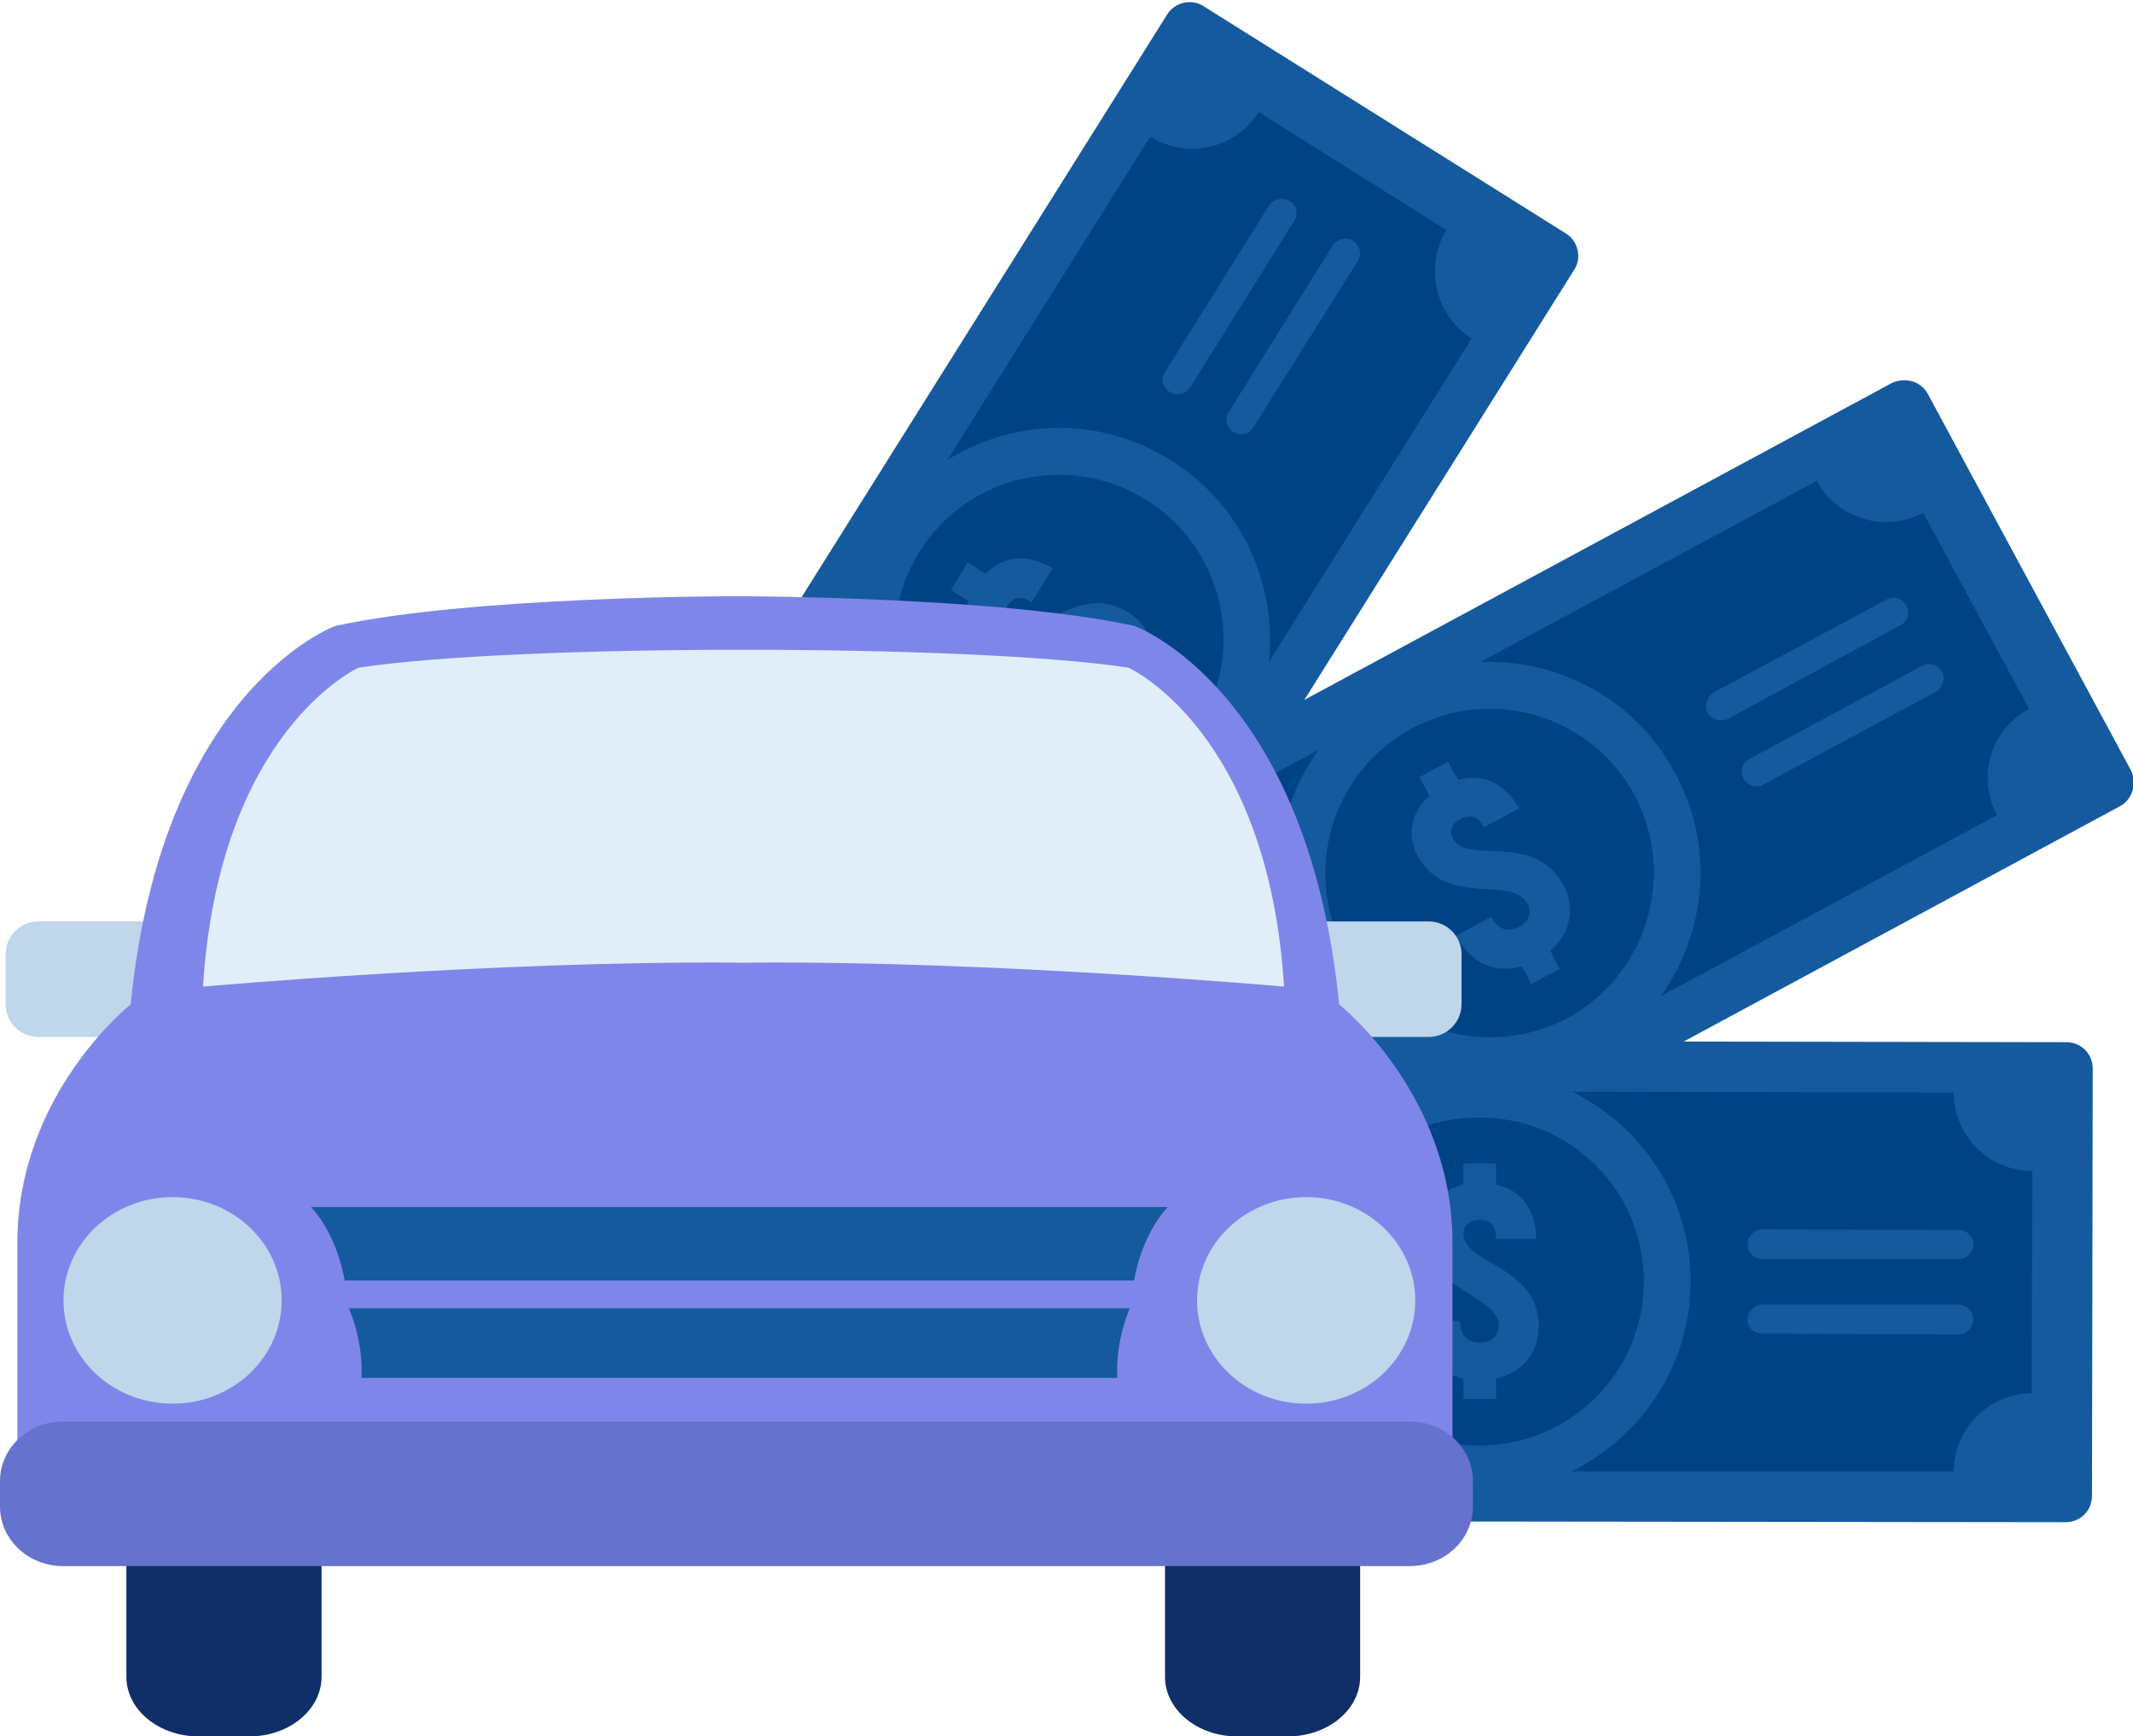 <svg xmlns="http://www.w3.org/2000/svg" viewBox="0 0 296 241" width="296" height="241"><defs><clipPath clipPathUnits="userSpaceOnUse" id="cp1"><path d="M0 0L296 0L296 241L0 241Z"></path></clipPath></defs><style>
		tspan { white-space:pre }
		.shp0 { fill: #155a9e } 
		.shp1 { fill: #004385 } 
		.shp2 { fill: #bfd6eb } 
		.shp3 { fill: #7e87e9 } 
		.shp4 { fill: #e1eef9 } 
		.shp5 { fill: #102e67 } 
		.shp6 { fill: #6572ce } 
	</style><g id="Page 1" clip-path="url(#cp1)"><path id="Path 1" class="shp0" d="M75.5 139.86L161.97 2.01C163.01 0.32 165.36 -0.25 167.05 0.88L217.3 32.4C218.99 33.44 219.56 35.79 218.43 37.48L131.96 175.33C130.92 177.02 128.57 177.59 126.88 176.46L76.63 145.03C74.94 143.9 74.37 141.64 75.5 139.86Z"></path><path id="Path 2" fill-rule="evenodd" class="shp1" d="M162.44 113.51L134.31 158.39C129.23 155.19 122.45 156.79 119.25 161.87L93.1 145.41C96.29 140.33 94.79 133.65 89.71 130.45L117.84 85.56C116.71 96.29 121.61 107.3 131.39 113.51C141.18 119.63 153.22 119.25 162.44 113.51ZM108.9 143.34L123.39 120.19C124.05 119.25 123.68 118.03 122.73 117.46C121.79 116.8 120.57 117.09 119.91 118.03L105.52 141.08C104.86 142.11 105.14 143.34 106.17 143.9C107.11 144.56 108.34 144.28 108.9 143.34ZM131.58 123.01C130.64 122.35 129.41 122.64 128.76 123.58L114.36 146.63C113.7 147.66 113.98 148.89 114.92 149.45C115.96 150.11 117.18 149.83 117.75 148.79L132.24 125.74C132.8 124.8 132.52 123.58 131.58 123.01Z"></path><path id="Path 3" fill-rule="evenodd" class="shp1" d="M166.3 100.81C159.62 111.44 145.51 114.64 134.87 107.96C124.15 101.28 120.95 87.26 127.63 76.53C134.31 65.9 148.42 62.7 159.06 69.38C169.78 76.06 172.98 90.18 166.3 100.81ZM161.97 95.44L159.53 93.94C160.84 90.27 159.62 86.98 156.61 85C149.46 80.58 143.72 89.23 140.24 87.07C139.2 86.41 139.01 85.38 139.77 84.15C140.52 82.84 141.74 82.65 143.15 83.59L146.07 78.88C142.68 76.81 139.3 77.1 136.76 79.64L134.31 78.04L131.96 81.9L134.4 83.4C133.18 86.79 134.4 89.8 137.23 91.59C144 95.82 149.93 87.35 153.6 89.71C154.73 90.36 155.1 91.68 154.16 93.19C153.22 94.6 151.9 94.97 150.12 93.94L147.2 98.55C151.06 100.9 154.54 100.53 157.17 97.7L159.62 99.21L161.97 95.44Z"></path><path id="Path 4" fill-rule="evenodd" class="shp1" d="M176.09 91.87C177.21 81.05 172.32 70.04 162.54 63.92C152.75 57.71 140.71 58.09 131.49 63.83L159.62 18.95C164.7 22.15 171.48 20.64 174.67 15.56L200.74 31.93C197.63 37.01 199.14 43.79 204.22 46.99L176.09 91.87ZM179.57 30.71C180.23 29.77 179.94 28.45 178.91 27.89C177.97 27.32 176.74 27.61 176.09 28.55L161.69 51.6C161.03 52.54 161.31 53.76 162.35 54.42C163.29 54.99 164.51 54.7 165.17 53.76L179.57 30.71ZM188.41 36.26C189.07 35.32 188.69 34 187.75 33.44C186.81 32.78 185.59 33.16 184.93 34.1L170.53 57.15C169.88 58.09 170.16 59.31 171.19 59.97C172.13 60.54 173.36 60.25 173.92 59.31L188.41 36.26Z"></path><path id="Path 5" class="shp0" d="M119.25 130.45L262.46 53.2C264.34 52.26 266.6 52.91 267.54 54.7L295.67 106.83C296.62 108.62 295.96 110.97 294.17 111.91L150.96 189.16C149.17 190.1 146.92 189.44 145.88 187.65L117.75 135.43C116.81 133.65 117.47 131.39 119.25 130.45Z"></path><path id="Path 6" fill-rule="evenodd" class="shp1" d="M277.14 113.13L230.47 138.26C236.77 129.41 238 117.46 232.45 107.3C226.99 97.04 216.36 91.49 205.44 91.87L252.11 66.75C254.93 72.01 261.62 73.99 266.88 71.17L281.56 98.36C276.29 101.18 274.22 107.86 277.14 113.13ZM239.79 99.77L263.69 86.79C264.72 86.32 265.1 85 264.53 84.06C263.97 83.02 262.74 82.65 261.8 83.21L237.81 96.1C236.87 96.67 236.49 97.89 236.96 98.92C237.53 99.87 238.75 100.24 239.79 99.77ZM269.52 93.28C268.95 92.24 267.73 91.87 266.7 92.43L242.8 105.32C241.76 105.89 241.39 107.11 241.95 108.05C242.51 109.09 243.74 109.46 244.68 108.9L268.67 96.01C269.61 95.44 269.99 94.22 269.52 93.28Z"></path><path id="Path 7" fill-rule="evenodd" class="shp1" d="M226.8 110.31C232.73 121.41 228.59 135.24 217.58 141.27C206.48 147.2 192.64 143.05 186.62 131.95C180.69 120.85 184.83 107.11 195.94 101.09C206.95 95.16 220.78 99.21 226.8 110.31ZM216.92 122.73C212.87 115.39 203.56 120.1 201.68 116.43C201.02 115.39 201.39 114.36 202.62 113.7C204.03 112.95 205.16 113.32 205.91 114.83L210.8 112.19C208.83 108.71 205.82 107.3 202.34 108.24L200.92 105.7L196.97 107.86L198.38 110.41C195.75 112.76 195.18 115.96 196.78 118.87C200.64 125.93 209.86 121.51 211.93 125.37C212.59 126.49 212.31 127.81 210.8 128.66C209.3 129.41 207.89 129.13 206.95 127.25L202.05 129.88C204.22 133.83 207.51 135.15 211.18 134.12L212.5 136.56L216.45 134.49L215.13 131.95C218.05 129.41 218.61 125.93 216.92 122.73Z"></path><path id="Path 8" fill-rule="evenodd" class="shp1" d="M207.98 150.39L161.31 175.52C158.49 170.25 151.81 168.27 146.54 171.09L131.86 144C137.13 141.17 139.2 134.49 136.28 129.22L182.95 104.1C176.65 112.85 175.43 124.9 180.98 135.06C186.43 145.22 197.07 150.86 207.98 150.39ZM146.73 149.92L170.63 137.03C171.66 136.47 172.04 135.24 171.47 134.21C171 133.27 169.69 132.89 168.75 133.36L144.75 146.35C143.81 146.82 143.43 148.14 143.91 149.08C144.47 150.11 145.69 150.49 146.73 149.92ZM176.46 143.43C175.9 142.4 174.67 142.02 173.64 142.58L149.74 155.47C148.7 156.04 148.33 157.26 148.89 158.3C149.46 159.24 150.68 159.62 151.62 159.05L175.61 146.16C176.65 145.6 177.03 144.37 176.46 143.43Z"></path><path id="Path 9" class="shp0" d="M123.96 144.37L286.74 144.65C288.81 144.65 290.41 146.25 290.41 148.32L290.31 207.6C290.31 209.67 288.71 211.27 286.64 211.27L123.96 211.08C121.89 211.08 120.19 209.39 120.19 207.41L120.29 148.14C120.29 146.07 121.98 144.37 123.96 144.37Z"></path><path id="Path 10" fill-rule="evenodd" class="shp1" d="M192.46 204.12L139.48 204.12C139.48 198.1 134.59 193.21 128.66 193.21L128.66 162.34C134.69 162.34 139.58 157.45 139.58 151.43L192.55 151.52C182.77 156.23 176.09 166.2 176.09 177.77C176.09 189.35 182.77 199.42 192.46 204.12ZM168.09 183.04C168.09 181.92 167.24 180.97 166.11 180.97L138.82 180.97C137.7 180.97 136.85 181.82 136.85 182.95C136.85 184.08 137.7 185.02 138.82 185.02L166.11 185.02C167.15 185.02 168.09 184.17 168.09 183.04ZM168.09 172.6C168.09 171.47 167.24 170.53 166.11 170.53L138.82 170.53C137.7 170.53 136.85 171.47 136.85 172.51C136.85 173.63 137.7 174.58 138.82 174.58L166.11 174.67C167.24 174.67 168.09 173.73 168.09 172.6ZM282.03 162.53L281.94 193.39C276.01 193.39 271.12 198.29 271.12 204.22L218.05 204.22C227.83 199.42 234.61 189.44 234.61 177.87C234.61 166.3 227.93 156.32 218.14 151.52L271.12 151.62C271.12 157.64 276.01 162.53 282.03 162.53ZM273.85 183.14C273.85 182.01 272.9 181.07 271.78 181.07L244.58 181.07C243.45 181.07 242.51 182.01 242.51 183.14C242.51 184.27 243.45 185.11 244.58 185.11L271.78 185.21C272.9 185.21 273.85 184.27 273.85 183.14ZM273.85 172.69C273.85 171.56 272.9 170.72 271.78 170.72L244.58 170.62C243.45 170.62 242.51 171.56 242.51 172.69C242.51 173.82 243.45 174.76 244.58 174.76L271.78 174.76C272.9 174.76 273.85 173.82 273.85 172.69Z"></path><path id="Path 11" fill-rule="evenodd" class="shp1" d="M205.25 200.64C192.74 200.64 182.48 190.38 182.48 177.87C182.58 165.26 192.74 155 205.35 155.1C217.96 155.1 228.12 165.26 228.12 177.87C228.12 190.48 217.86 200.64 205.25 200.64ZM213.53 184.08C213.53 175.7 203.09 175.42 203.09 171.28C203.09 170.06 203.94 169.31 205.35 169.31C206.85 169.31 207.61 170.15 207.61 171.94L213.16 171.94C213.16 167.9 211.09 165.17 207.61 164.41L207.61 161.5L203.09 161.5L203.09 164.41C199.61 165.17 197.73 167.8 197.73 171.09C197.63 179.09 207.98 179.66 207.98 183.98C207.98 185.3 207.14 186.34 205.35 186.34C203.65 186.34 202.62 185.4 202.62 183.33L197.07 183.33C197.07 187.75 199.33 190.57 203.09 191.32L203.09 194.15L207.61 194.15L207.61 191.32C211.37 190.48 213.53 187.65 213.53 184.08Z"></path><path id="Path 12" class="shp2" d="M202.82 139.38C202.82 141.88 200.77 143.92 198.28 143.92L183.94 143.92C181.45 143.92 179.41 141.88 179.41 139.38L179.41 132.42C179.41 129.93 181.45 127.89 183.94 127.89L198.28 127.89C200.77 127.89 202.82 129.93 202.82 132.42L202.82 139.38ZM24.18 139.38C24.18 141.88 22.14 143.92 19.65 143.92L5.31 143.92C2.82 143.92 0.78 141.88 0.78 139.38L0.78 132.42C0.78 129.93 2.82 127.89 5.31 127.89L19.65 127.89C22.14 127.89 24.18 129.93 24.18 132.42L24.18 139.38Z"></path><path id="Path 13" class="shp3" d="M185.84 139.41C181.47 95.57 157.45 86.88 157.45 86.88C138.67 82.75 101.99 82.75 101.99 82.75C101.99 82.75 65.3 82.75 46.52 86.88C46.52 86.88 22.5 95.57 18.13 139.41C18.13 139.41 2.41 151.81 2.41 172.49L2.41 210.12C2.41 210.12 3.71 217.15 16.38 217.15L187.59 217.15C200.25 217.15 201.56 210.12 201.56 210.12L201.56 172.49C201.56 151.81 185.84 139.41 185.84 139.41Z"></path><path id="Path 14" class="shp4" d="M178.19 136.93C175.95 101.36 156.6 92.67 156.6 92.67C134.91 89.35 71.45 89.35 49.76 92.67C49.76 92.67 30.42 101.36 28.17 136.93C28.17 136.93 68.38 133.35 102.17 133.6L102.17 133.62C102.51 133.61 103.86 133.61 104.2 133.62L104.2 133.6C137.99 133.35 178.19 136.93 178.19 136.93Z"></path><path id="Path 15" class="shp2" d="M39.09 180.49C39.09 188.4 32.31 194.82 23.95 194.82C15.59 194.82 8.81 188.4 8.81 180.49C8.81 172.57 15.59 166.15 23.95 166.15C32.31 166.15 39.09 172.57 39.09 180.49ZM166.12 180.49C166.12 188.4 172.89 194.82 181.26 194.82C189.62 194.82 196.4 188.4 196.4 180.49C196.4 172.57 189.62 166.15 181.26 166.15C172.89 166.15 166.12 172.57 166.12 180.49Z"></path><path id="Path 16" class="shp0" d="M43.17 167.53C46.95 171.66 47.83 177.73 47.83 177.73L157.38 177.73C157.38 177.73 158.25 171.66 162.04 167.53L43.17 167.53ZM156.79 181.58L48.41 181.58C48.41 181.58 50.45 186 50.16 191.24L155.05 191.24C154.76 186 156.79 181.58 156.79 181.58Z"></path><path id="Path 17" class="shp5" d="M44.62 232.73C44.62 237.3 40.13 241 34.59 241L27.58 241C22.03 241 17.54 237.3 17.54 232.73L17.54 206.81C17.54 202.24 22.03 198.54 27.58 198.54L34.59 198.54C40.13 198.54 44.62 202.24 44.62 206.81L44.62 232.73ZM188.75 232.73C188.75 237.3 184.26 241 178.72 241L171.7 241C166.16 241 161.67 237.3 161.67 232.73L161.67 206.81C161.67 202.24 166.16 198.54 171.7 198.54L178.72 198.54C184.26 198.54 188.75 202.24 188.75 206.81L188.75 232.73Z"></path><path id="Path 18" class="shp6" d="M204.4 209.09C204.4 213.66 200.49 217.36 195.67 217.36L8.73 217.36C3.91 217.36 0 213.66 0 209.09L0 205.57C0 201.01 3.91 197.3 8.73 197.3L195.67 197.3C200.49 197.3 204.4 201.01 204.4 205.57L204.4 209.09Z"></path></g></svg>